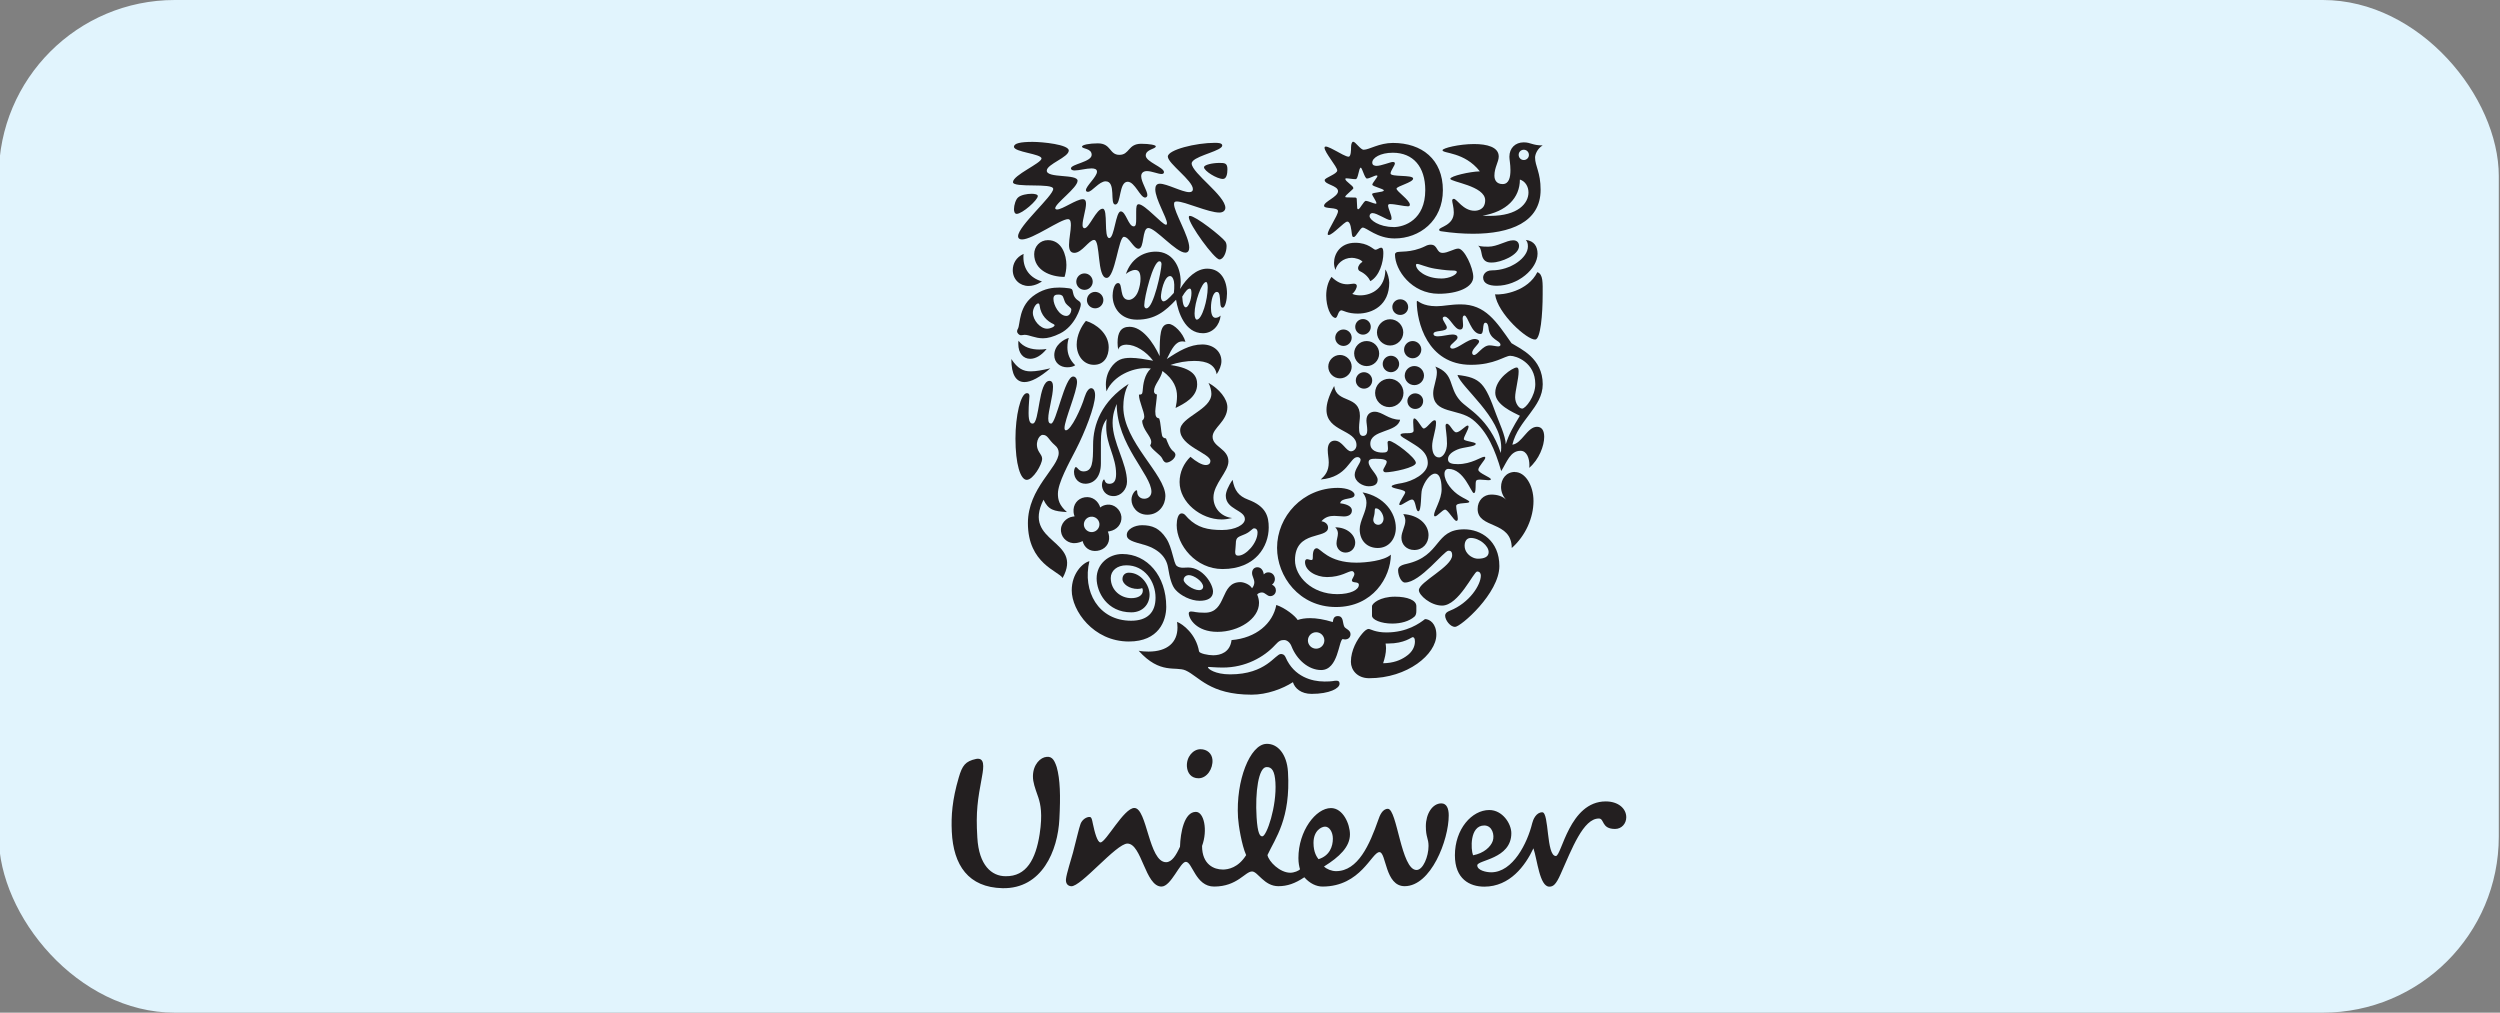 <?xml version="1.0" encoding="UTF-8"?>
<svg xmlns="http://www.w3.org/2000/svg" version="1.1" viewBox="0 0 474 192">
  <rect x="0" y="0" width="474" height="192" fill="#808080" stroke="none"/>
  <!-- Generator: Adobe Illustrator 29.8.1, SVG Export Plug-In . SVG Version: 2.1.1 Build 2)  -->
  <defs>
    <style>
      .st0 {
        fill: #231f20;
      }

      .st1 {
        fill: #e1f4fd;
      }
    </style>
  </defs>
  <g id="Layer_1">
    <rect class="st1" x="-.23" y="0" width="474" height="192" rx="33.37" ry="33.37"/>
  </g>
  <g id="Layer_9">
    <g>
      <path class="st0" d="M231.79,164.87c1.1,0,2.99-.36,4.48-2.74-.85-1.89-1.46-5.71-1.54-7.1-.44-7.12,2.3-13.81,5.31-13.99,2.2-.13,3.96,1.95,4.16,5.32.54,8.87-2.41,12.57-3.89,15.76.25,1.24,2.35,3.35,4.33,3.35.73,0,1.62-.37,1.84-.66-.15-.51-.3-1.17-.3-2.13,0-5.14,3.3-9.47,6.17-9.47,2.28,0,3.6,3.01,3.6,4.99,0,2.35-1.98,4.26-4.92,6.09.52.51,1.47.88,2.28.88,4.19,0,6.38-5.07,8-9.69.29-.88.81-2.13,1.83-2.13,1.76,0,2.5,11.6,5.43,11.6,1.25,0,2.28-2.57,2.28-4.55,0-1.47-.51-1.62-.51-3.75,0-2.35,1.25-4.33,2.94-4.33,1.03,0,1.4,1.02,1.4,2.27,0,4.7-3.38,13.43-8.36,13.43-3.75,0-3.46-6.46-4.78-6.46-1.47,0-3.53,6.53-10.79,6.53-1.18,0-2.42-.59-3.45-1.76-1.76,1.18-3.23,1.69-4.92,1.69-2.71,0-3.89-2.79-4.99-2.79-1.32,0-2.79,2.86-7.2,2.86-3.52,0-4.11-4.69-5.35-4.69-1.1,0-2.79,4.69-4.62,4.69-3.09,0-3.74-8.15-6.46-8.15-2.13,0-8.85,8.27-10.68,8.09-.74-.08-1.04-.63-.97-1.36.1-1.01.98-3.73,1.33-5.02.59-2.23,1.14-4.68,1.44-5.46.3-.79,1.12-1.35,1.77-1.29.33.03.43.65.53,1.15.37,1.81.89,3.67,1.47,3.67,1.03,0,4.44-6.53,6.42-6.53,2.43,0,2.72,10.28,6.02,10.28,1.1,0,1.91-1.32,2.64-2.94.08-2.72.81-6.6,3.01-6.6,1.54,0,2.28,3.45,1.17,6.46,0,3.59,2.35,4.47,3.89,4.47M290.51,156.07c-.91,3.77-3.67,9.32-7.78,9.32-.95,0-2.64-.37-2.64-1.32,0-1.03,6.46-1.17,6.46-6.09,0-1.83-1.69-4.4-4.18-4.4-3.3,0-6.52,3.6-6.52,8.59,0,4.47,2.78,5.94,5.57,5.94,4.85,0,7.78-3.97,9.32-7.27.74,2.2,1.17,7.27,3.01,7.27.73,0,1.25-.37,2.13-2.35,2.19-4.92,4.32-10.57,7.26-10.57,1.1,0,.44,1.98,3.08,1.98,1.25,0,2.12-1.03,2.12-2.21,0-1.69-1.54-3.01-3.89-3.01-6.9,0-8.36,10.35-9.46,10.35-1.84,0-1.25-8.29-2.57-8.29-1.18,0-1.75,1.4-1.91,2.06M241.82,148.34c-.13-2.05-.62-2.98-1.73-2.9-1.46.09-2.14,4.69-1.84,9.52.19,3.15.66,3.64,1.1,3.61.81-.05,2.75-5.68,2.47-10.23M229.88,144.03c-.1-1.18-1.03-1.98-2.27-1.98-1.39,0-2.7,1.46-2.57,3.3.09,1.21.8,2.21,2.2,2.21,1.61,0,2.78-1.84,2.64-3.53M252.71,159c0-1.25-.66-2.27-1.47-2.27-.67,0-2.2.73-2.2,3.08,0,1.84.66,2.71.95,3.09,2.13-.66,2.72-2.43,2.72-3.9M281.41,156.51c1.54,0,1.99,1.83,1.62,2.93-.37,1.1-1.69,2.35-3.74,2.72-.44-1.1-.66-5.65,2.13-5.65M196.9,151.3c-.21-.67-.82-2.17-.99-3.27-.37-2.45.92-4.07,2.09-4.44,1.32-.37,1.84.29,2.35,1.84.66,2.35.74,5.43.51,9.83-.29,6.02-3.3,13.29-10.78,13.14-6.46-.14-9.32-4.33-9.62-10.71-.14-3.01.07-6.02,1.32-10.27.66-2.28,1.25-3.09,3.3-3.53,1.61-.29,1.47,1.39,1.1,3.38-.81,4.4-1.18,6.53-.88,11.52.29,5.28,2.72,7.34,5.36,7.34,3.96.07,5.72-3.23,6.46-8,.58-3.81.15-5.65-.22-6.82M283.46,55.81c.51,3.7,6.11,8.68,7.63,8.57,1.01-.09,1.4-4.83,1.4-8.57,0-2.14.12-3.82-1.01-4.21-1.79,3.62-6.5,4.36-8.02,4.21M283.77,54.18c4.05,0,7.75-3.23,7.75-6.08,0-1.33-.62-2.42-2.22-2.61.27.35.39.62.39,1.25,0,2.14-3.27,4.52-6.81,4.52-1.29,0-1.68.89-1.68,1.36,0,1.09,1.05,1.56,2.57,1.56M282.92,49.78c-.54,0-1.33,0-1.76-.86-.35-.7-.23-1.83-.9-2.34.66.19,1.36.19,1.91.19,1.76,0,3.43-1.21,4.72-1.21.85,0,1.12.55,1.12,1.09,0,1.72-3.46,3.12-5.1,3.12M195.8,80.31c1.32,0,1.05-8.1,3.19-8.1.51,0,.66.51.66,1.13,0,1.83-.9,4.52-.9,6,0,.74.19.97.55.97.94,0,2.57-8.92,4.17-8.92.51,0,.74.51.74,1.01,0,1.87-2.38,7.24-2.38,8.76,0,.23.08.43.27.43.97,0,2.92-4.2,3.54-6.31.35-1.09.82-1.68,1.25-1.68.39,0,.74.43.74,1.33,0,2.1-1.95,7.05-3.66,10.36-1.32,2.57-3.39,6.27-3.39,8.33,0,1.05.19,2.14,1.71,3.47-2.49-.16-3.51-.39-4.44-2.34-4.17,8.3,7.67,7.48,3.62,14.84-.74-1.32-6.58-2.69-6.58-10.4,0-6.66,5.84-10.55,5.84-13.32,0-.54-.19-1.01-.7-1.44-1.29-1.09-1.33-1.98-2.33-1.98-.74,0-1.64,1.71-.7,3.23.31.51.59.82.59,1.29,0,1.09-1.72,4.01-2.92,4.01s-2.14-3-2.14-7.83c0-4.28.97-8.61,2.18-8.61.35,0,.47.23.47.55,0,.51-.16,1.52-.16,3.23,0,1.83.43,1.99.78,1.99"/>
      <path class="st0" d="M205.73,91.72c1.64,0,3-1.21,3-3.89v-3.97c0-1.52.12-3.23,1.13-4.44-.12.51-.12,1.05-.12,1.56,0,3.35,1.87,5.65,1.87,8.88,0,1.21-.35,1.87-1.28,1.87s-.82-.82-1.01-.82c-.16,0-.39.51-.39,1.05,0,.82.58,2.1,2.22,2.1,1.4,0,2.53-1.29,2.53-2.73,0-3.5-2.73-7.4-2.73-11.14,0-1.64.43-2.73.78-3.59,0,7.75,6.58,13.4,6.58,16.63,0,.74-.54,1.33-1.36,1.33-.9,0-1.33-.7-1.33-1.25,0-.27-.04-.35-.16-.35-.23,0-.93.78-.93,1.79,0,1.28,1.05,2.84,3,2.84,2.22,0,3.43-1.87,3.43-3.54,0-4.09-7.98-10.28-7.98-16.9,0-1.13.19-2.96,1.01-4.36-5.14,3.31-6.74,7.71-6.74,11.57,0,3.35-.12,5.02-1.83,5.02-.9,0-1.13-.82-1.44-.82-.23,0-.35.7-.35.89,0,1.44,1.05,2.26,2.1,2.26M273.22,52.81c1.71,0,3-.78,3-1.25,0-.15-.23-.27-.74-.27s-1.52-.04-3.43-.35c-1.64-.27-2.89-.9-3.35-.9-.16,0-.23.08-.23.19,0,1.01,1.87,2.57,4.76,2.57M264.73,47.87c.49-.33,2.69.19,5.53-1.21.31-.18.66-.27,1.01-.27,1.37,0,1.01,1.56,2.26,1.56.97,0,2.22-.82,2.96-.82,1.16,0,2.84,3.66,2.84,5.38,0,1.99-2.99,3.19-6.54,3.19-5.17,0-8.3-4.52-8.3-7.44,0-.23.12-.31.24-.39M206.55,106.4c-1.28.31-3.35,2.33-3.35,5.53,0,3.82,4.09,9.7,10.83,9.7,5.68,0,7.09-3.93,7.09-6.58,0-5.88-3.62-10.01-8.33-10.01-2.57,0-4.87,1.87-4.87,4.63,0,2.57,1.95,6.43,6.58,6.43,2.18,0,3.46-1.56,3.46-3.35s-1.6-4.17-3.93-4.17c-.7,0-1.21.46-1.21,1.21,0,.93,1.29,1.87,2.88,1.87.39,0,.7-.08.86-.16.08.12.12.31.12.47,0,.9-.86,1.44-2.18,1.44-1.99,0-3.9-1.48-3.9-3.82,0-1.4,1.21-2.41,2.96-2.41,3.47,0,5.53,3.08,5.53,6.15,0,2.76-1.52,4.36-4.63,4.36-6.23,0-9.27-5.61-7.91-11.3M247.98,121.43c0,.86.7,1.56,1.56,1.56.86,0,1.56-.7,1.56-1.56s-.7-1.56-1.56-1.56c-.86,0-1.56.7-1.56,1.56M251,129.22c1.87,0,1.77-.16,2.36-.16s.62.35.62.59c0,.86-1.91,1.91-5.3,1.91-1.99,0-3.19-1.05-3.54-2.22-1.95,1.25-4.91,2.37-7.83,2.37-7.98,0-10.01-3.47-12.5-4.59-1.91-.86-4.83.82-8.92-3.74.55.12,1.29.16,1.87.16,3.58,0,5.49-1.75,5.49-4.56,0-.35-.04-.74-.08-1.08,1.09.43,3.59,2.29,4.17,5.6.08.39,1.67.74,2.69.74,1.4,0,3.2-.58,3.47-2.88,4.67-.39,7.83-3.15,8.49-6.66,1.67.55,3.58,2.07,4.05,2.85.66-.23,1.44-.35,2.34-.35,1.25,0,2.65.23,4.32.74.08-.51.16-1.13.94-1.13,1.17,0,.86,1.29,1.25,2.02.2.39,1.17.62,1.17,1.4s-.63,1.01-1.01,1.01c-.16,0-.35-.04-.47-.08-.78.27-.82,5.88-4.09,5.88-2.41,0-4.63-1.99-5.61-4.48-.27-.74-.86-1.21-1.4-1.21-.62,0-.97.12-1.71.94-2.1,2.29-5.61,4.28-9.93,4.28-1.33,0-2.38-.12-2.65-.12-.16,0-.16.04-.16.08,0,.27,1.32,1.33,4.21,1.33,6.85,0,8.53-3.86,9.62-3.86.16,0,.62,0,.89.62,1.6,3.74,5.08,4.59,7.26,4.59M274.62,104.41c-.82,0-5.34,6.04-8.25,6.04-.7,0-1.29-1.33-1.29-2.33,0-.55.35-.94,1.6-1.21,6.7-1.52,5.21-6.55,10.94-6.55,3.15,0,6.66,2.14,6.66,6.97,0,5.14-7.32,11.53-8.41,11.53-.9,0-1.87-1.28-1.87-2.14,0-.27.12-.62.9-.93,3.73-1.48,5.87-4.91,5.87-6.66,0-.39-.19-.77-.7-.77-.66,0-3.5,6.46-6.65,6.46-2.18,0-4.4-1.98-4.4-2.92,0-1.56,6.31-4.44,6.31-6.62,0-.82-.39-.86-.7-.86M278.82,102c-.55,0-1.13.43-1.13,1.48,0,1.16.9,1.9,1.4,2.14.27.16.7.31,1.13.31,1.13,0,2.03-.31,2.03-1.25,0-1.2-1.75-2.69-3.43-2.69M206.08,56.9c0,.86.7,1.56,1.56,1.56.86,0,1.55-.7,1.56-1.56,0-.86-.7-1.55-1.56-1.56-.86,0-1.56.7-1.56,1.56M204.06,53.4c0,.86.7,1.55,1.56,1.56.86,0,1.56-.7,1.56-1.56s-.7-1.56-1.56-1.56c-.86,0-1.55.7-1.56,1.56M202.65,64.07c-.9.23-2.76,1.33-2.76,3.27,0,1.4,1.09,2.3,2.45,2.3.7,0,1.21-.16,1.52-.39-1.09-1.05-1.48-2.22-1.48-3.39,0-.82.12-1.33.27-1.79M193.11,64.61c-.04.2-.04.39-.04.58,0,1.83.97,2.84,2.26,2.84.97,0,2.1-.59,3.11-1.87-.46.08-.93.12-1.4.11-1.44,0-3-.39-3.93-1.67M191.75,68.08c0,2.96.9,4.36,2.49,4.36,1.25,0,2.92-.9,4.91-2.61-1.52.35-2.69.58-3.74.58-1.4,0-2.49-.54-3.66-2.34M201.84,52.5c.19-.62.35-1.4.35-2.26,0-1.87-.86-4.71-3.5-4.71-1.52,0-2.61,1.21-2.61,2.65,0,3.08,3.08,4.32,5.77,4.32M198.52,62.32c-1.28,0-2.69-1.6-2.69-3.04,0-.78.58-1.75,1.01-1.75.16,0,.23.12.27.39.23,1.91,1.48,3,2.65,3.54.12.08.19.12.19.2,0,.27-.74.66-1.44.66M202.11,57.56c.27.37,1.01.82,1.01,1.09,0,.54-.31,1.25-.94,1.25-1.36,0-2.45-2.06-2.45-3.23,0-.74.43-.82,1.01-.82.27,0,.39.04.59.16.35.19.35.97.78,1.56M192.96,62.39c-.07.12-.12.27-.12.43,0,.35.39.74.74.74.31,0,.51-.08.66-.08.93,0,1.99.66,3.51.66.89,0,1.95-.27,3.27-.93,2.8-1.4,3.9-4.87,3.9-5.45,0-.74-.6-.64-1.09-1.33-.5-.68-.31-1.28-.62-1.6-.18-.18-.74-.19-1.44-.27-.28-.03-.57-.04-.86-.04-1.29,0-2.81.16-4.52,1.25-3.38,2.15-2.88,5.72-3.42,6.62M205.89,60.84c-.86,1.01-1.75,2.73-1.75,4.48,0,2.1,1.29,3.85,3.27,3.85s2.8-1.63,2.8-3.31c0-2.61-2.37-4.44-4.32-5.02M197.55,53.36s-1.13.86-2.53.86c-1.67,0-3-1.25-3-3,0-1.21.62-2.45,2.06-3.08-.04.23-.04.43-.04.66,0,2.22,1.25,3.89,3.51,4.56M266.21,66.29c0,.9.74,1.64,1.63,1.64.9,0,1.63-.74,1.64-1.64,0-.89-.74-1.63-1.64-1.63s-1.63.74-1.63,1.63M266.33,71.19c0,1.01.82,1.83,1.83,1.83s1.83-.82,1.83-1.83c-.02-1.01-.85-1.81-1.86-1.79-.98.02-1.78.81-1.79,1.79M260.72,74.5c0,1.48,1.21,2.69,2.69,2.69,1.48,0,2.69-1.21,2.69-2.69s-1.21-2.69-2.69-2.69c-1.48,0-2.69,1.2-2.69,2.69M262.16,69.01c0,.86.7,1.56,1.56,1.56.86,0,1.56-.7,1.56-1.56,0-.86-.7-1.56-1.56-1.56-.86,0-1.56.7-1.56,1.56M257.06,72.13c0,.86.69,1.55,1.55,1.56.86,0,1.56-.7,1.56-1.56s-.7-1.56-1.56-1.56c-.86,0-1.55.7-1.55,1.56M261.07,63.02c0,1.36,1.13,2.49,2.49,2.49s2.5-1.13,2.5-2.49-1.13-2.49-2.5-2.49-2.49,1.13-2.49,2.49M263.99,58.23c0,.82.66,1.48,1.48,1.48h0c.82.02,1.5-.62,1.52-1.44.02-.82-.62-1.5-1.44-1.52-.03,0-.06,0-.09,0-.82,0-1.48.66-1.48,1.48h0M256.95,61.97c0,.82.66,1.48,1.47,1.48.82,0,1.48-.66,1.48-1.48s-.66-1.48-1.48-1.48c-.81,0-1.47.66-1.47,1.48M256.75,67.03c0,1.3,1.04,2.37,2.34,2.38,0,0,.02,0,.02,0,1.31,0,2.37-1.04,2.38-2.35,0,0,0-.02,0-.03,0-1.32-1.05-2.37-2.38-2.37-1.3,0-2.36,1.05-2.37,2.35,0,0,0,.02,0,.02M251.84,69.52c0,1.21,1.01,2.22,2.22,2.22s2.22-1.01,2.22-2.22-1.01-2.22-2.22-2.22-2.22,1.01-2.22,2.22M253.16,64.03c0,.86.7,1.55,1.56,1.56.86,0,1.56-.7,1.56-1.56s-.7-1.56-1.56-1.56c-.86,0-1.55.7-1.56,1.56M266.84,76.02c0-.78.7-1.44,1.47-1.44.86,0,1.52.66,1.52,1.44,0,.9-.66,1.52-1.52,1.52-.77,0-1.47-.62-1.47-1.52M267.84,120.81c.2,0,.43.11.43.82,0,.86-.39,1.98-1.78,2.88-.97.66-2.3,1.21-4.25,1.24.31-.93.55-1.91.55-2.84,0-.31-.04-.55-.08-.9h.51c3.08,0,4.4-1.21,4.63-1.21M268.15,116.95c.32-.27.39-.7.39-1.13v-.9c0-1.13-1.71-1.79-4.05-1.79-2.85,0-4.36,1.28-4.36,1.83v1.79c0,.74,1.71,1.48,3.82,1.48,1.68,0,3.2-.43,4.2-1.29M270.18,117.38c-1.01.78-3.38,2.53-7.32,2.53-2.1,0-3.04-.66-3.35-.66-.39,0-.82.39-1.25.9-.93,1.09-2.13,3.12-2.13,5.33,0,1.56,1.21,3.11,3.46,3.11,7.29,0,12.74-4.55,12.74-8.25,0-2.1-1.25-2.96-2.14-2.96M271.54,84.63c0,.97.31,2.1,1.29,2.1.82,0,1.52-1.24,1.52-2.61,0-1.56-.27-2.77-.27-3.39,0-.27.12-.39.27-.39.59.04,1.13,1.63,1.76,1.63.7,0,1.75-1.29,2.17-1.29.12,0,.16.16.16.19,0,.59-.9,1.87-.9,2.38,0,.43,2.26.51,2.26.9,0,.58-2.37.58-3.5,1.09-1.09.47-1.76,1.05-1.76,1.83s.78.93,1.87.93c2.6,0,4.43-1.4,5.01-1.4.12,0,.19.08.19.2,0,.39-1.32,1.67-1.32,2.26,0,.66,2.42,1.44,2.38,1.83-.04.12-.2.16-.47.16-.43,0-1.09-.12-1.6-.12-.31,0-.58.04-.7.19-.27.31.08,2.37-.46,2.37-.51,0-1.83-4.59-4.83-4.59-.43,0-.74.35-.74.93,0,1.56,1.52,3.35,2.96,4.21.65.43,1.75.86,1.75,1.09,0,.46-2.49.04-2.49.82,0,.7.31,1.76.31,2.38,0,.2-.04.43-.27.43-.47,0-1.6-2.14-2.14-2.14-.47,0-1.48,1.28-1.91,1.28-.12,0-.19-.12-.19-.23,0-.9,1.44-2.92,1.44-4.91,0-.93-.12-2.96-1.25-2.96-.93,0-1.99,1.48-2.46,2.96-.27.86-.08,4.17-.7,4.17-.58,0-.43-2.22-1.21-2.22-.57,0-1.82,1.05-2.25,1.05-.08,0-.16-.04-.16-.12,0-.47,1.13-1.98,1.13-2.3,0-.58-2.57-.66-2.57-1.13,0-.27,1.01-.47,1.95-.62,1.98-.35,4.9-1.79,4.9-3.81,0-2.26-2.19-3.23-3.62-4.17-.74-.47-1.56-.85-1.56-1.17s.94-.31,1.33-.31c.58,0,1.16-.04,1.16-.5,0-.35-.08-1.05-.08-1.6,0-.39.04-.7.2-.7.58,0,1.4,1.91,1.79,1.91.62,0,1.48-1.56,2.07-1.56.19,0,.27.12.27.47,0,1.44-.74,3.08-.74,4.48M252.97,73.22c.43,3.31,4.87,1.64,4.87,5.65,0,.58-.16,1.44-.16,2.18,0,.86.08,1.6.73,1.6s.82-.47.82-1.09-.16-1.4-.16-1.83c0-1.36.97-1.67,1.56-1.67,1.48,0,2.61,1.52,4.83,1.52-.51,2.49-5.65,1.83-5.65,4.56,0,1.36,1.37,1.67,2.26,1.67.82,0,1.09-.12,1.09-.82,0-.39-.08-.82-.08-1.09,0-.17.13-.31.31-.31,0,0,0,0,0,0,.86,0,5.06,3.19,5.06,4.17,0,.89-4.44,1.79-5.72,1.79-.39,0-.47-.27-.47-.43,0-.27.66-1.09.66-1.56,0-.35-.58-.58-2.14-.58-.74,0-1.29.08-1.29.66,0,1.05,1.71,2.33,1.71,3.31,0,.78-.47,1.25-1.71,1.25-1.05,0-2.64-.82-2.64-2.18,0-1.09,1.12-2.18,1.12-2.84,0-.2-.15-.51-.62-.51-1.44,0-1.83,3.82-6.94,4.24.82-.74,1.52-1.56,1.52-3.23,0-.82-.19-1.48-.19-2.38,0-1.17.55-1.75,1.32-1.75,1.44,0,2.14,2.02,3.08,2.02.51,0,1.05-.46,1.05-1.17,0-2.96-5.69-2.53-5.69-6.7,0-1.13.39-2.53,1.44-4.48"/>
      <path class="st0" d="M260.37,98.53c0,.54.39.97.94.97.62,0,1.01-.55,1.01-1.17,0-.82-.74-1.95-1.44-1.95-.31,0-.19.47-.27.97-.04.39-.23.86-.23,1.17M258.34,93.35c4.09.78,6.31,3.86,6.31,6.74,0,1.99-1.25,3.81-3.43,3.81-1.99,0-3.42-1.36-3.42-3.54,0-1.64,1.28-3.35,1.28-5.02,0-.66-.19-1.32-.74-1.99M253.16,99.98c.39.39.51.78.51,1.17,0,.58-.27,1.21-.27,1.87,0,.93.7,1.75,1.71,1.75,1.09,0,1.84-.86,1.84-1.87,0-1.48-1.52-2.92-3.78-2.92M266.06,97.48c.27.42.39.85.39,1.24,0,1.09-.74,2.1-.74,3.23,0,1.29.97,2.33,2.45,2.33,1.6,0,2.69-1.28,2.69-2.8,0-2.06-1.87-3.82-4.79-4.01M254.1,95.42c1.79.23,2.22.86,2.22,1.37,0,.86-.78,1.13-1.52,1.13-.55,0-1.17-.11-1.83-.11-.86,0-1.71.19-2.42,1.01.51.08,1.25.43,1.25,1.21,0,2.26-6.27.39-6.27,6.19,0,3.08,3.19,6.43,8.02,6.43,2.5,0,4.09-.82,4.09-1.76,0-.74-1.32-.23-1.32-.86,0-.27.47-.78.47-1.21,0-.19-.16-.54-.47-.54-.7,0-2.03,1.13-4.72,1.13-2.1,0-4.17-1.21-4.17-2.84,0-.35.16-.55.39-.55s.55.16.82.16c.24,0,.27-.16.27-.59s0-1.64.74-1.64,2.14,2.73,7.52,2.73c1.79,0,5.25-.35,6.54-1.52-.04,4.28-3.39,9.93-10.4,9.93s-11.18-5.84-11.18-11.22c0-5.96,4.87-11.37,11.53-11.37,1.71,0,3.16.58,3.16,1.32,0,1.01-2.53.39-2.73,1.6M228.9,50.94c2.57,0,3.74,2.22,3.74,4.71,0,1.09-.31,2.69-.82,2.69s-.43-.9-.51-1.71c-.08-1.05-.27-1.28-.62-1.28-.66,0-1.09,1.56-1.09,3,0,.89.16,1.91.86,1.91.39,0,.74-.2.97-.43-.16,1.79-1.48,3.35-3.35,3.35-3.43,0-4.71-4.01-5.1-6.35-2.06,2.18-3.97,3.78-7.4,3.78-3.19,0-4.63-2.34-4.63-4.56,0-.66.23-2.38,1.05-2.38.97,0,.12,3.19,2.02,3.19.47,0,1.32-.39,1.79-1.67.27-.78.43-1.6.43-2.3,0-1.05-.23-1.71-1.01-1.71-.66,0-1.48.5-1.76.78.94-2.8,3.19-4.25,5.68-4.25,3.08,0,4.71,2.73,4.71,5.76,0,.43-.04.9-.12,1.32,1.32-2.18,3.16-3.85,5.14-3.85M225.9,55.54c0-.66-.16-.82-.31-.82-.39,0-.82.47-1.44,1.52.08,1.4.31,2.03.7,2.03.43,0,1.05-1.37,1.05-2.73M220.57,57.14c.43,0,.97-.47,1.99-1.6.08-.51.08-.97.08-1.56,0-.78-.31-1.64-.78-1.64-1.17,0-1.75,3.12-1.75,3.94,0,.46.23.85.47.85M226.92,60.6c.97,0,2.06-3.74,2.06-6.08,0-.51-.08-1.05-.31-1.05-.82,0-2.18,3.86-2.18,5.96,0,.82.2,1.17.43,1.17M217.38,58.46c1.32,0,2.84-7.17,2.84-8.37,0-.31-.12-.55-.39-.55-1.21,0-2.88,6.82-2.88,8.34,0,.27.08.59.43.59"/>
      <path class="st0" d="M221.62,61.42c-1.67,0-1.75,2.03-1.75,6.11-1.25-2.69-3.31-5.57-5.72-5.57-1.63,0-2.26,1.09-2.26,3,0,.39.04.98.12,1.32.19-.66.82-.93,1.6-.93,1.67,0,3.7,1.28,5.02,3.04-1.52-.27-3-.54-4.25-.54-.78,0-1.48.08-2.06.35-1.13.5-2.65,2.18-2.65,4.71,0,.39.04.82.12,1.29,1.36-3.04,4.98-4.4,7.32-4.4.47,0,.82.04,1.09.08-1.21,1.09-1.48,3-1.56,4.28-.04.62-.27.66-.7.66,0,1.28,1.01,3.19,1.01,4.17,0,.35-.2.66-.39.74,0,1.71,1.71,2.96,1.71,4.05,0,.27-.08.51-.2.62.12.7,2,1.88,2.25,2.47.3.72.64.84.83.84.66,0,1.71-.78,1.71-1.48,0-.23-.19-.51-.35-.62-.74-.54-1.13-1.71-1.44-2.49-.27,0-.63-.12-.75-.57-.21-.81-.22-2.31-.54-3.21-.51-.11-.74-.31-.74-1.36,0-.51.31-2.49.31-3.2-.23,0-.55-.16-.55-.62,0-1.24,1.25-2.22,1.6-3.82,2.22,1.63,2.76,3.31,2.76,4.79,0,.78-.12,1.52-.27,2.22,1.64-.82,4.09-2.03,4.09-4.48,0-1.44-.66-3.04-5.06-3.66,1.36-.51,3.08-.78,4.52-.78,2.49,0,3.93.78,4.24,2.53.51-.78.9-1.67.9-2.49,0-1.91-1.6-3.16-3.62-3.16-2.37,0-4.48,1.25-6.74,2.77,1.01-2.1,1.71-3.35,2.96-3.35.2,0,.39.04.58.08-.47-1.71-2.22-3.39-3.16-3.39M287.24,89.5c1.95,0,3.51,2.53,3.51,5.49,0,3.15-1.48,6.58-4.12,8.91-.04-5.25-6.47-3.58-6.47-7.4,0-1.64,1.17-2.73,2.57-2.73,1.25,0,2.22.35,2.92,1.05-.7-.66-1.05-1.6-1.05-2.49,0-1.48.94-2.85,2.64-2.85M258.34,49.66c-.31-.51-1.47-.78-2.02-.78-1.72,0-2.88,1.21-3.12,2.3-.16-.39-.27-.86-.27-1.33,0-1.71,1.17-3.82,4.02-3.82,2.49,0,3.46,1.32,3.81,1.32.39,0,.78-.39,1.09-.39.43,0,.43.66.43,1.13,0,1.56-.7,4.24-2.46,5.22-.31-.66-.94-1.4-1.94-1.87-.24-.1-.39-.33-.39-.59,0-.43.39-.97.85-1.21M252.46,52.5c1.01.97,1.91,1.4,3,1.4.43,0,.94-.12,1.21-.12.35,0,.58.15.58.43,0,.43-.39,1.13-.86,1.52.47.19.97.27,1.52.27,2.21,0,4.75-1.4,4.75-4.91.47.62.74,1.91.74,2.49,0,4.25-3.12,5.88-5.99,5.88-1.87,0-2.81-.62-3.04-.62-.74,0-.7,1.48-1.21,1.44-.9-.16-1.71-2.14-1.71-4.25,0-1.25.31-2.57,1.01-3.54M219.13,27.73c0-.23-1.17-.47-2.76-.47-2.53,0-2.18,2.1-4.13,2.1s-1.52-2.18-4.09-2.18c-1.56,0-3,.27-3,.62,0,.47,1.83.27,1.83,1.56,0,1.36-3.93,1.75-3.93,2.57,0,.27.31.39.7.39.86,0,2.22-.39,3.19-.39.55,0,1.05.12,1.05.62,0,.97-2.1,2.73-2.1,3.51,0,.23.19.31.39.31.78,0,2.1-1.99,3.35-1.99,2.06,0,.7,4.4,1.83,4.4s.66-4.32,2.34-4.32c1.37,0,2.38,3,3.31,3,.23,0,.43-.19.43-.47,0-.82-1.17-2.49-1.17-3.58,0-.66.47-.97,1.09-.97.89,0,2.1.55,2.76.55.23,0,.47-.08.47-.35,0-.93-3.46-1.95-3.46-3.15s1.91-1.21,1.91-1.75M228.28,31.71c0,.7,2.45,2.22,3.58,2.22.66,0,.86-.9.86-1.83,0-1.17-.5-1.21-1.52-1.21-1.28,0-2.92.35-2.92.82M232.33,39.42c0-2.34-6.32-6.58-6.39-8.41,0-.17.08-.33.22-.48,1.08-1.14,5.58-1.97,5.58-2.95,0-.5-.94-.5-1.4-.5-3.62,0-8.92,1.32-8.92,2.61s4.75,4.56,4.75,6.15c0,.43-.27.59-.7.59-1.32,0-4.21-1.6-5.57-1.6-.62,0-.86.43-.86,1.05,0,1.87,2.22,5.41,2.22,6.46,0,.12-.04.27-.19.27-.7,0-4.01-3.89-5.18-3.89-.43,0-.47.58-.47,1.44v1.32c0,.9-.04,1.44-.47,1.44-1.01,0-1.48-2.84-2.45-2.84s-1.21,5.06-2.18,5.06c-1.13,0-.16-5.57-1.25-5.57-1.21,0-2.57,3.7-3.43,3.7-.31,0-.39-.31-.39-.59,0-1.13.66-2.96.66-4.05,0-.55-.16-.86-.62-.86-1.21,0-3.86,1.95-4.87,1.95-.16,0-.35-.08-.35-.23,0-.93,4.24-3.89,4.24-5.22s-5.84-.43-5.84-1.91c0-1.24,4.17-2.53,4.17-3.82,0-1.13-4.95-1.64-6.85-1.64-2.3,0-3.54.27-3.54.93,0,1.01,5.22,1.33,5.22,2.22s-5.41,3.15-5.41,4.48c0,1.17,7.63.08,7.63,1.29,0,1.32-6.66,7.05-6.66,8.96,0,.43.31.62.74.62,2.03,0,7.28-3.85,8.72-3.85.51,0,.55.62.55,1.17,0,1.01-.35,2.57-.35,3.7,0,.9.23,1.52,1.01,1.52,1.44,0,2.77-2.45,3.74-2.45,1.25,0,.51,7.2,2.38,7.2,1.6,0,2.26-7.79,3.27-7.79s1.83,2.26,2.77,2.26c1.17,0,.62-3.93,1.87-3.93,1.36,0,5.25,4.67,7.01,4.67.54,0,.74-.43.74-.98,0-2.06-2.88-6.73-2.88-8.21,0-.39.11-.51.54-.51,1.52,0,5.96,2.1,8.06,2.1.7,0,1.13-.39,1.13-.9M196.77,37.16c0,.78-2.96,3.39-4.01,3.39-.39,0-.51-.47-.51-.89,0-.78.35-1.87.78-2.22.5-.47,1.67-.7,2.57-.7.54,0,1.17.11,1.17.43M225.4,41.17c0,1.36,4.87,8.02,5.8,8.02.78,0,1.36-1.36,1.36-2.53,0-.31-.08-.62-.23-.86-.7-.97-5.65-4.87-6.74-4.87-.12,0-.2.12-.2.23M287.94,29.37c0,.54.43.97.97.97.53,0,.97-.42.97-.95,0,0,0-.01,0-.02,0-.55-.43-.98-.97-.98-.53,0-.97.42-.97.95,0,0,0,.01,0,.02M281.59,37.98c0-2.77-6.61-3.47-6.61-4.09,0-.5,3.7-1.36,5.6-1.4-2.92-3.74-7.08-3.35-7.08-4.01,0-.39,3.12-1.17,5.99-1.17,2.41,0,4.67.55,4.67,2.37,0,1.01-.82,2.07-.82,3.62,0,.86.43,1.6,1.56,1.6,1.21,0,1.48-1.29,1.48-2.65,0-1.13-.2-1.99-.2-2.53,0-1.64,1.12-2.73,2.72-2.73,1.33,0,1.64.58,3.59.58-1.05.62-1.44,1.76-1.44,2.3,0,1.64,1.05,2.77,1.05,6.12,0,6.15-5.76,8.33-12.81,8.33-1.94,0-4.01-.16-6.03-.47-.31-.04-.39-.12-.39-.31,0-.51,2.77-.78,2.77-3.27,0-.97-.31-1.91-.31-2.26,0-.19.16-.31.31-.31.59,0,1.76,2.26,3.93,2.26.58,0,2.02-.2,2.02-1.99M288.17,34.04c0,3.46-2.52,6.11-7.09,6.85.51.04.98.04,1.44.04,5.33,0,7.28-2.41,7.28-4.44,0-1.13-.62-2.14-1.64-2.45M285.49,84.24c.62-1.95,1.4-3.31,2.68-5.41-1.28-.66-4.67-2.06-4.67-4.36,0-2.69,3.35-4.79,4.04-4.79.31,0,.39.27.39.78,0,1.4-.66,3.66-.66,4.87,0,1.09.7,2.14,1.33,2.14.66,0,2.49-2.34,2.49-4.63,0-4.13-3.63-5.38-4.75-5.38-1.05,0-2.96,1.71-7.44,1.71-8.37,0-10.28-8.29-10.28-11.92,0-.16.04-.2.08-.2.2,0,1.01,1.01,3.66,1.01,1.36,0,2.61-.35,4.6-.35,4.67,0,6.73,3.23,9.62,7.36,1.74,1.09,5.92,2.84,5.92,7.79,0,4.36-4.64,6.78-5.76,11.45,1.78-.19,2.84-3.39,4.67-3.39.94,0,1.37.74,1.37,1.91,0,1.71-.97,4.28-2.85,5.88.04-.16.04-.35.04-.59,0-1.09-.43-2.65-1.68-2.65-1.94,0-2.57,2.1-3.66,3.85-1.13-3.97-2.65-7.55-5.38-9.74-2.76-2.22-7.52-1.01-7.52-5.06,0-1.09.7-2.65.7-3.89,0-.43-.08-.82-.31-1.13,3.74,1.4,2.42,3.89,4.72,6.46,1.43,1.64,5.41,3.19,7.71,9.93.04-.2.08-.7.08-1.05,0-5.76-7.63-11.41-8.29-13.75,4.43.51,5.21,1.6,7.32,7.44.43,1.21,1.83,4.21,1.83,5.69M284.48,65.35c0-.82-2.07-.89-2.26-3.19-.04-.35-.16-.97-.58-.97-.7,0-.16,2.14-.94,2.14-1.79,0-2.37-3.51-3.04-3.51-.16,0-.34.12-.34.59,0,.43.08.7.08,1.21s-.12.86-.59.86c-1.05,0-1.99-2.45-2.88-2.45-.2,0-.39.12-.39.31,0,.47.78,1.32.78,1.75,0,.93-2.53.43-2.53,1.21,0,.35.35.47.82.47.82,0,2.11-.35,2.77-.35.39,0,.97.08.97.58,0,.54-1.4,1.25-1.4,1.75,0,.23.23.35.43.35,1.05,0,2.91-1.83,4.24-1.83.23,0,.82.12.82.47,0,.5-1.32,1.4-1.32,2.14,0,.2.12.43.35.43.7,0,1.63-1.83,2.96-1.83.51,0,1.25.2,1.64.2.31,0,.43-.2.43-.31"/>
      <path class="st0" d="M255.46,42.02c.63,0,.74,1.52.86,2.41.08.47.16.51.35.51.47,0,1.21-1.79,1.71-1.79.74,0,2.73,2.06,6.04,2.06,4.71,0,9.15-3.31,9.15-9.15s-3.98-8.96-9.47-8.96c-2.61,0-4.52,1.29-5.53,1.29-.61.04-1.55-1.52-2.02-1.52-.19,0-.39.39-.39,1.05,0,.43,0,1.79-.47,1.79-.94,0-4.56-2.69-4.56-1.71,0,.9,2.41,3.62,2.41,4.32s-2.38,1.36-2.38,1.83c0,.86,2.53,1.01,2.53,2.1s-2.65,1.95-2.65,2.77c0,.66,2.65.19,2.65,1.01s-1.95,3.54-1.95,4.32c0,.2.04.2.19.2.74,0,2.96-2.53,3.5-2.53M256.59,35.64c0-.43-1.52-1.25-1.52-1.71,0-.08.08-.12.2-.12.43,0,1.17.16,1.76.16.51,0,.58-2.18.97-2.18.27,0,.74,2.06,1.17,2.06.5,0,1.44-.59,1.83-.59.08,0,.16.04.16.12,0,.27-.97,1.32-.97,1.63,0,.35,2.18.78,2.18,1.09,0,.39-2.22.35-2.22.7,0,.27.82,1.36.82,1.71,0,.08-.04.12-.12.12-.31,0-1.52-.55-1.87-.55-.43,0-1.12,1.6-1.47,1.6-.12,0-.19-.16-.19-.35l-.08-1.56c0-.16-.07-.31-.27-.31-.47,0-1.37-.04-1.64-.04-.2,0-.27-.04-.27-.11,0-.31,1.56-1.4,1.56-1.67M264.19,43.04c-2.73,0-4.52-1.36-4.52-2.06,0-.35.23-.58.55-.58.86,0,2.73,1.32,3.35,1.32.16,0,.27-.08.27-.31,0-.7-.66-1.87-.66-2.45,0-.16.12-.27.35-.27,1.05,0,2.61.43,3.43.43.27,0,.35-.16.35-.31,0-.86-2.53-2.53-2.53-3.04,0-.47,3.15-1.17,3.15-1.91,0-.78-4.28-.24-4.28-.97,0-.55.82-1.48.82-1.91,0-.2-.16-.27-.43-.27-.35,0-2.22.74-3,.74-.39,0-.86-.08-.86-.62,0-.9,1.52-1.87,3.9-1.87,3.85,0,6.15,2.65,6.15,7.09,0,5.61-3.93,7.01-6.04,7.01M237.82,110.41c0,.35-.12.74-.43,1.13-.43-.78-1.64-1.17-2.18-1.17-4.01,0-2.49,5.8-6.78,5.8-1.79,0-1.95-.23-2.61-.23-.27,0-.43.12-.43.35,0,1.01,1.44,3.51,5.45,3.51s7.87-2.45,7.87-5.49c0-.5-.12-1.05-.35-1.59.16-.23.55-.39.9-.39.62,0,.97.7,1.56.7.62,0,1.09-.47,1.09-1.09,0-.51-.27-.86-.74-1.09.31-.23.55-.62.55-1.05,0-.66-.47-1.28-1.25-1.28-.35,0-.58.12-.86.39-.08-.7-.47-1.36-1.21-1.36-.58,0-1.01.43-1.01,1.09,0,.62.43,1.13.43,1.79"/>
      <path class="st0" d="M227.34,111.89c-1.17,0-2.92-1.25-2.92-1.95,0-.59.55-.9.97-.9.97,0,2.73,1.21,2.73,2.22,0,.27-.2.63-.78.63M216.48,103.17c3.12.78,4.67,2.45,4.98,4.44.31,1.91.7,3.46,1.44,4.24.97,1.09,2.88,2.06,4.56,2.06,1.4,0,2.53-.46,2.53-1.75,0-1.4-1.91-4.56-4.71-4.56-.27,0-.62.04-1.01.04-.35,0-.86-.08-1.17-.35-.62-.55-.82-3.47-1.99-5.22-1.28-1.95-2.69-2.49-4.59-2.49-1.36,0-2.88.74-2.88,1.83,0,.66.35,1.13,2.84,1.75"/>
      <path class="st0" d="M236.03,98.42c0-1.75-3.62-1.79-3.62-4.44,0-.66.43-1.79,1.29-3,.35,2.03,1.17,3.08,2.92,3.74,3.46,1.28,3.93,3.23,3.93,5.3,0,3.51-2.45,7.87-8.76,7.87-5.06,0-8.69-4.52-8.69-8.33,0-1.05.27-2.22.93-2.22.58,0,.78.47,1.25.93,1.76,1.75,3.66,2.22,6.43,2.22,2.49,0,4.32-1.01,4.32-2.06M236.18,101.22c-1.34.61-1.87.51-1.87,1.87,0,.5-.12,1.16-.12,1.52,0,.47.08.74.62.74,1.4,0,3.62-2.38,3.62-4.4,0-.55-.31-.78-.66-.78-.31,0-.66.62-1.6,1.05M223.76,81.55c0-2.49,5.92-3.82,5.92-6.89,0-.51-.19-1.4-.55-2.06,2.06,1.13,3.58,3.04,3.58,4.6,0,2.69-2.8,3.93-2.8,5.61,0,1.95,3,2.26,3,4.67,0,1.98-2.84,4.28-2.84,6.85,0,1.98,1.4,3.62,3.55,3.89-.7.16-1.32.27-1.99.27-3.93,0-7.98-3.23-7.98-7.09,0-1.91.82-3.58,2.06-4.79,1.09.93,2.18,1.56,2.88,1.56.62,0,.9-.31.9-.78,0-1.44-5.73-2.76-5.73-5.84M201.17,100.79c.16,1.33,1.4,2.34,2.8,2.18.5-.06.97-.2,1.29-.39.31,1.25,1.36,2.05,2.77,1.86,1.43-.19,2.41-1.32,2.25-2.76-.03-.31-.11-.61-.23-.9,0,0,.19-.02.33-.05,1.41-.27,2.35-1.39,2.24-2.76-.16-1.4-1.41-2.44-2.72-2.28-.51.06-.98.25-1.29.53-.35-1.17-1.45-2.18-2.95-1.93-1.35.22-2.25,1.37-2.11,2.83.02.24.08.51.19.78l-.39.06c-1.14.17-2.37,1.31-2.18,2.83M208.45,99.26c.08.81-.52,1.54-1.33,1.62-.79.08-1.5-.49-1.61-1.27-.09-.81.49-1.55,1.3-1.64.81-.09,1.55.49,1.64,1.3"/>
    </g>
  </g>
</svg>